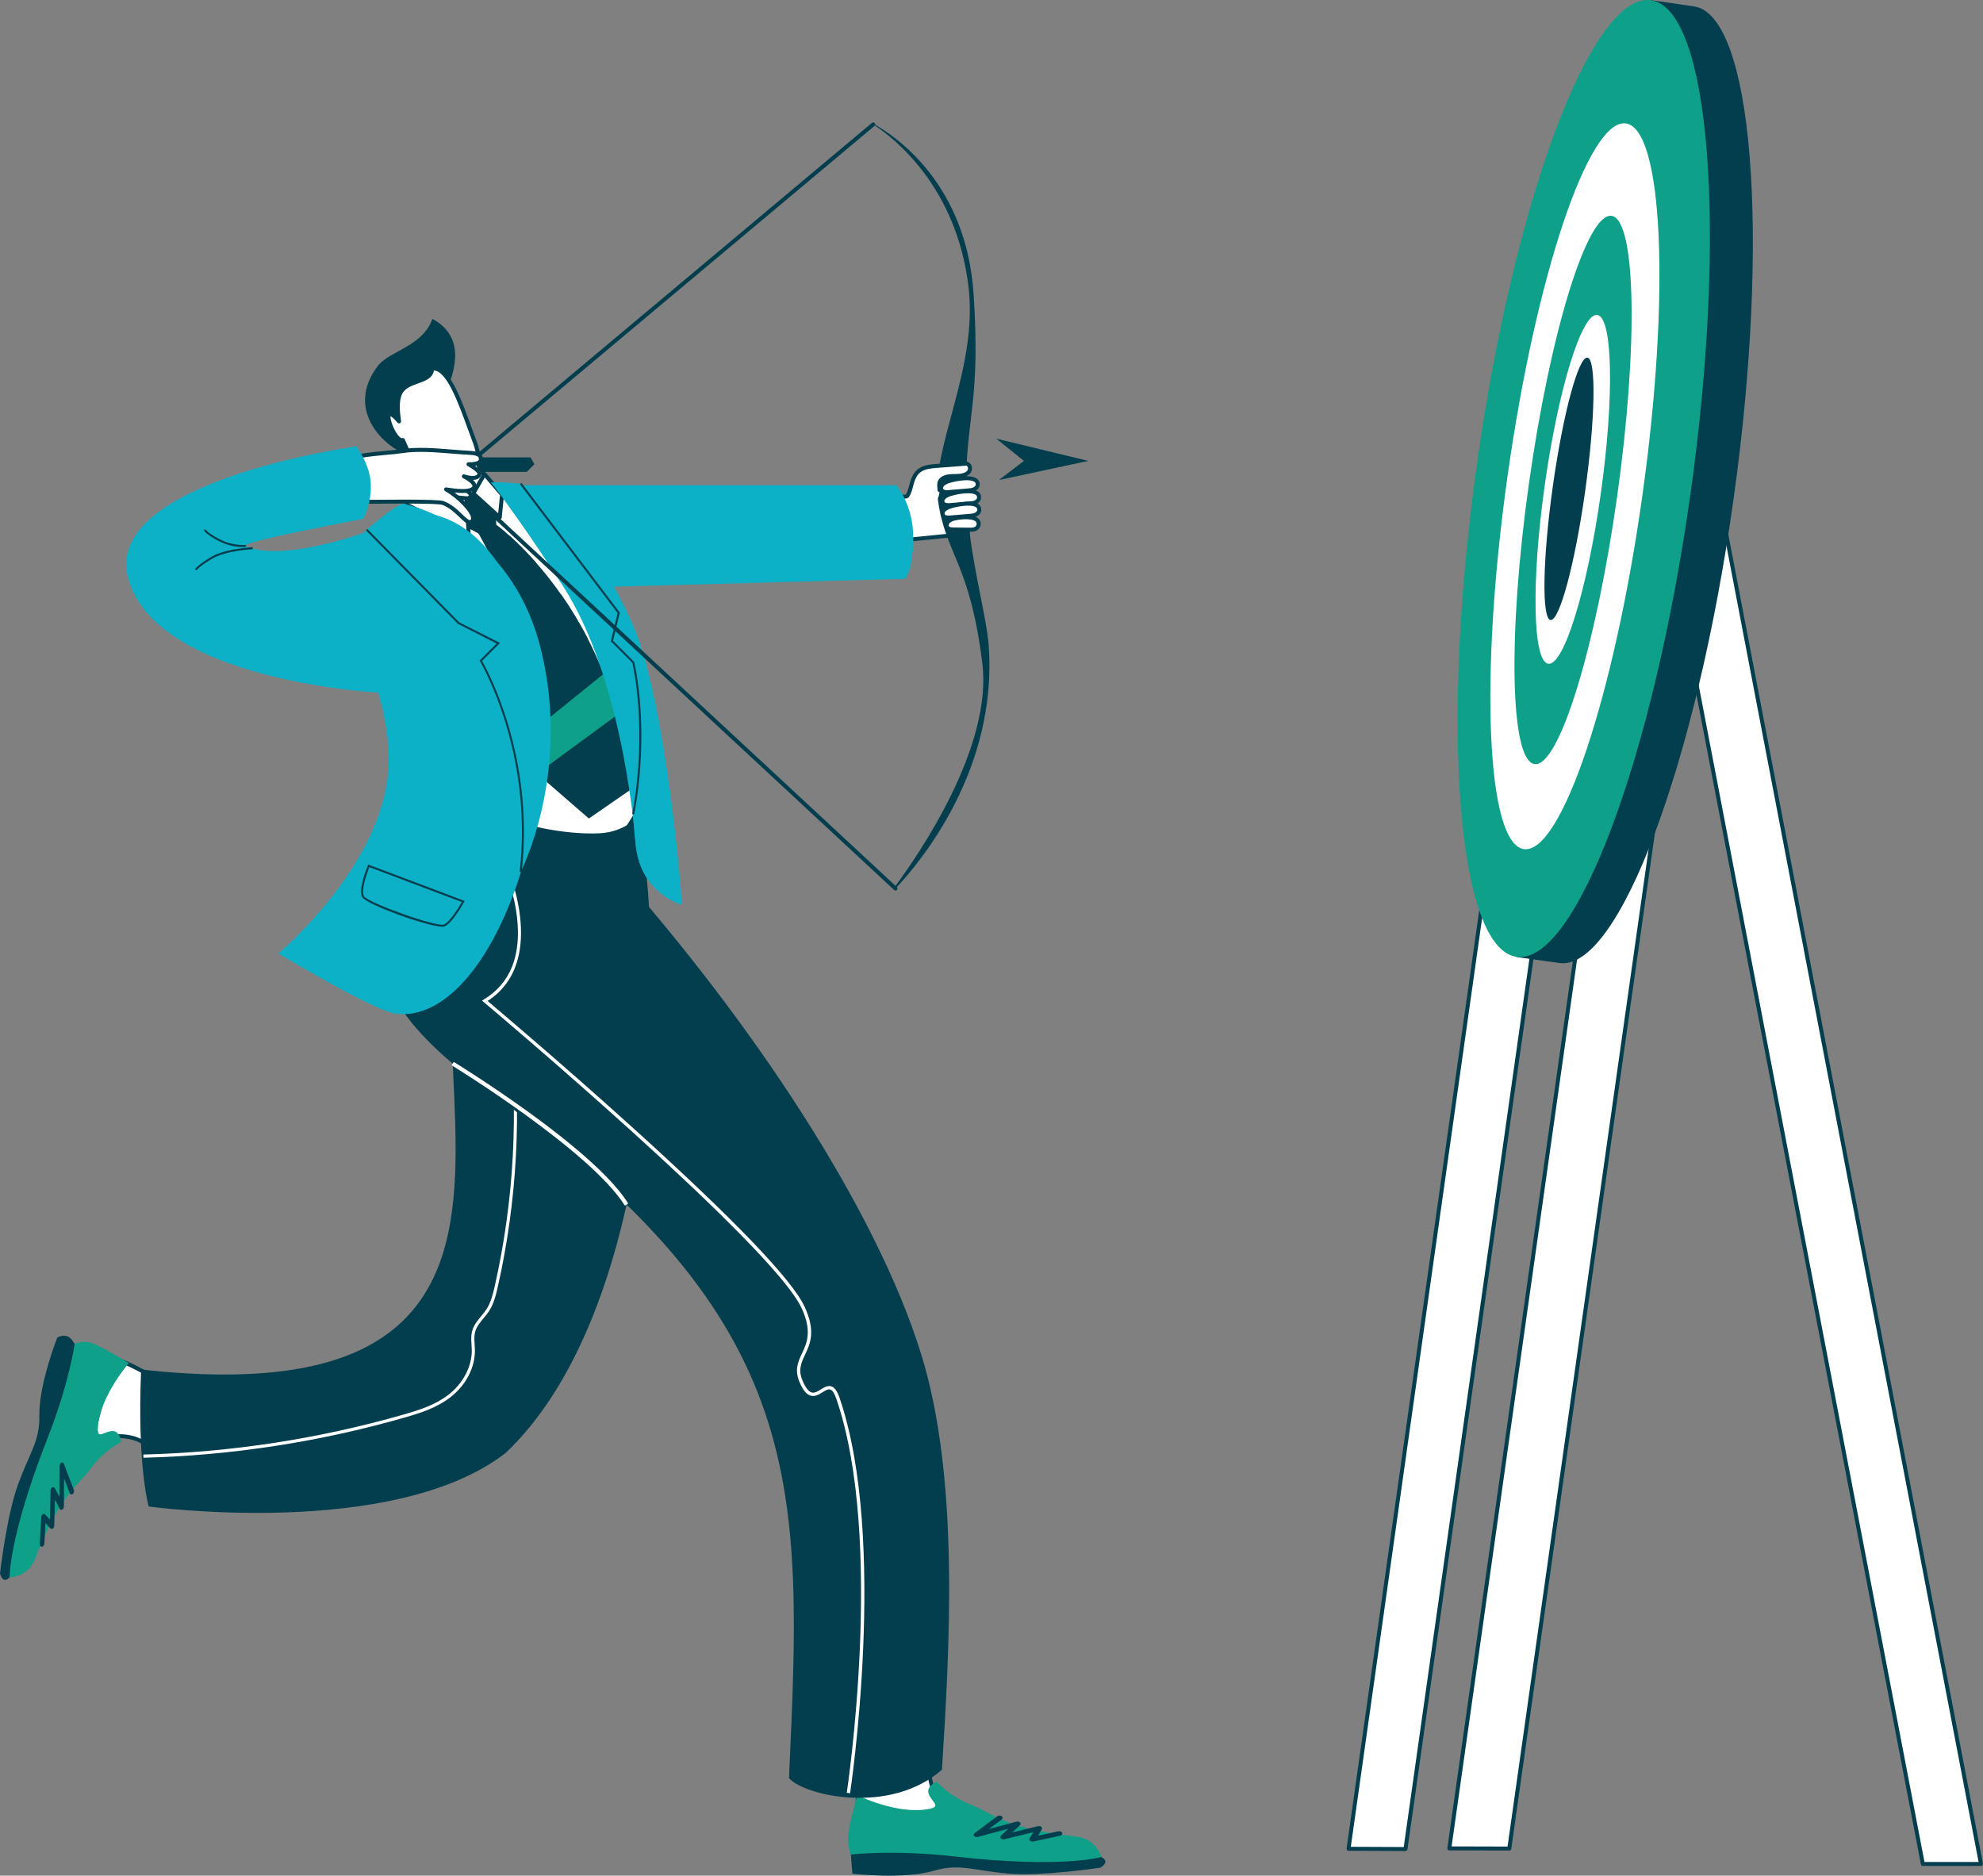 <svg width="406" height="384" viewBox="0 0 406 384" fill="none" xmlns="http://www.w3.org/2000/svg">
<rect x="0" y="0" width="406" height="384" fill="#808080" stroke="none"/>
<g clip-path="url(#clip0_135_8537)">
<path d="M0 322.167C0 322.167 1.338 310.322 3.715 303.843C6.092 297.363 8.16 295.046 8.058 289.843C7.931 283.409 11.732 273.832 11.732 273.832C13.151 273.098 14.366 273.404 15.292 275.183C14.709 284.825 8.192 304.12 1.974 322.926C0.958 323.954 0.391 323.371 0 322.167Z" fill="#023E4D"/>
<path d="M18.513 295.911C22.782 292.989 27.741 293.838 30.228 295.927C31.643 292.022 33.898 287.97 35.313 284.066C31.86 282.344 27.708 279.606 24.042 278.365C22.024 280.393 18.517 295.911 18.517 295.911H18.513Z" fill="white"/>
<path d="M30.229 296.339C30.135 296.339 30.041 296.306 29.968 296.245C27.525 294.193 22.762 293.499 18.745 296.253C18.607 296.347 18.423 296.347 18.285 296.253C18.146 296.16 18.081 295.988 18.117 295.825C18.26 295.188 21.677 280.169 23.753 278.084C23.863 277.974 24.026 277.937 24.173 277.986C26.64 278.818 29.278 280.295 31.827 281.724C33.12 282.446 34.339 283.131 35.497 283.707C35.681 283.8 35.77 284.017 35.697 284.212C34.983 286.179 34.049 288.211 33.144 290.174C32.247 292.124 31.317 294.136 30.616 296.074C30.571 296.2 30.465 296.294 30.339 296.327C30.302 296.335 30.269 296.339 30.233 296.339H30.229ZM24.512 293.626C26.648 293.626 28.618 294.262 30.041 295.27C30.726 293.467 31.578 291.618 32.402 289.831C33.246 287.995 34.123 286.102 34.804 284.274C33.727 283.727 32.606 283.099 31.427 282.438C29.001 281.079 26.493 279.675 24.169 278.851C22.668 280.854 20.218 290.398 19.133 295.054C20.898 294.058 22.762 293.63 24.515 293.63L24.512 293.626Z" fill="#023E4D"/>
<path d="M1.974 322.922C1.974 322.922 1.774 314.733 9.672 294.605C14.203 283.066 15.288 275.179 15.288 275.179C15.288 275.179 16.482 274.424 18.358 274.832C20.234 275.24 26.379 279.075 26.379 279.075C26.379 279.075 20.601 285.661 20.063 292.026C19.826 294.805 21 293.242 22.774 292.989C24.577 292.732 24.817 295.233 24.817 295.233C24.817 295.233 21.47 296.739 18.57 300.681C15.667 304.622 12.445 305.63 7.181 319.14C5.684 322.983 1.974 322.926 1.974 322.926V322.922Z" fill="#0EA089"/>
<path d="M12.262 299.799C12.327 299.644 12.433 299.518 12.56 299.46C12.772 299.363 12.988 299.461 13.082 299.709L15.112 305.002C15.222 305.291 15.124 305.683 14.892 305.871C14.66 306.058 14.382 305.977 14.268 305.687L13.114 302.676L13.086 308.413C13.086 308.69 12.947 308.955 12.747 309.066C12.547 309.176 12.335 309.106 12.225 308.894L11.247 307.029L11.112 312.342C11.104 312.587 10.994 312.823 10.827 312.946C10.659 313.068 10.464 313.056 10.329 312.913L9.31 311.836L9.081 316.002C9.061 316.349 8.837 316.643 8.58 316.663C8.323 316.683 8.131 316.414 8.147 316.067L8.449 310.604C8.461 310.363 8.576 310.139 8.743 310.02C8.91 309.906 9.098 309.918 9.232 310.057L10.215 311.093L10.366 305.14C10.374 304.867 10.513 304.61 10.708 304.504C10.904 304.398 11.116 304.471 11.226 304.679L12.164 306.466L12.197 300.13C12.197 300.015 12.221 299.905 12.262 299.803V299.799Z" fill="#023E4D"/>
<path d="M225.318 382.364C225.318 382.364 213.309 384.204 206.266 383.568C199.228 382.931 196.361 381.482 191.284 382.98C185.001 384.832 174.517 383.6 174.517 383.6L174.121 378.647C183.753 376.643 205.267 379.014 225.501 380.185C226.802 380.928 226.386 381.65 225.318 382.364Z" fill="#023E4D"/>
<path d="M194.278 370.89C190.196 367.405 189.617 362.215 190.966 359.167C186.73 358.8 182.109 357.633 177.873 357.266C177.163 361.183 175.654 366.067 175.479 370.07C178.044 371.543 194.278 370.89 194.278 370.89Z" fill="white"/>
<path d="M186.701 371.445C182.044 371.445 176.711 371.253 175.271 370.425C175.141 370.347 175.059 370.205 175.067 370.054C175.185 367.365 175.887 364.329 176.564 361.395C176.906 359.906 177.233 358.502 177.469 357.193C177.506 356.984 177.693 356.838 177.905 356.858C180.042 357.042 182.301 357.433 184.487 357.813C186.656 358.188 188.899 358.576 190.995 358.759C191.126 358.772 191.244 358.845 191.309 358.959C191.374 359.074 191.382 359.212 191.329 359.331C190.004 362.33 190.677 367.287 194.53 370.58C194.657 370.69 194.706 370.866 194.653 371.025C194.6 371.184 194.453 371.294 194.286 371.298C193.984 371.31 190.575 371.445 186.697 371.445H186.701ZM175.899 369.821C178.272 370.792 188.393 370.678 193.279 370.519C189.971 367.185 189.311 362.603 190.387 359.522C188.414 359.322 186.354 358.963 184.352 358.617C182.309 358.262 180.201 357.898 178.207 357.703C177.975 358.927 177.677 360.216 177.363 361.579C176.715 364.378 176.05 367.271 175.899 369.821Z" fill="#023E4D"/>
<path d="M225.501 380.185C225.501 380.185 217.517 382.584 195.505 380.083C182.884 378.651 174.203 379.679 174.203 379.679C174.203 379.679 173.746 378.687 173.616 376.7C173.481 374.717 175.504 367.536 175.504 367.536C175.504 367.536 183.61 371.547 190.02 370.38C192.818 369.87 190.946 369.115 190.196 367.41C189.433 365.671 191.819 364.766 191.819 364.766C191.819 364.766 194.245 367.707 198.943 369.552C203.64 371.396 205.545 374.35 220.306 375.99C224.506 376.456 225.501 380.185 225.501 380.185Z" fill="#0EA089"/>
<path d="M199.872 376.101C199.701 376.076 199.55 376.007 199.452 375.892C199.293 375.709 199.334 375.464 199.55 375.301L204.17 371.849C204.423 371.657 204.835 371.653 205.084 371.833C205.336 372.016 205.332 372.314 205.08 372.506L202.449 374.468L208.093 372.955C208.366 372.881 208.664 372.947 208.827 373.118C208.99 373.285 208.982 373.518 208.807 373.689L207.253 375.166L212.509 373.877C212.75 373.816 213.015 373.865 213.182 374.003C213.349 374.138 213.394 374.334 213.292 374.509L212.526 375.819L216.681 374.93C217.027 374.856 217.382 374.999 217.472 375.252C217.562 375.505 217.358 375.77 217.011 375.844L211.563 377.006C211.323 377.059 211.07 377.006 210.907 376.868C210.744 376.733 210.707 376.537 210.805 376.37L211.543 375.109L205.65 376.553C205.381 376.619 205.088 376.553 204.925 376.382C204.766 376.215 204.774 375.986 204.949 375.819L206.437 374.403L200.207 376.072C200.097 376.101 199.978 376.109 199.868 376.092L199.872 376.101Z" fill="#023E4D"/>
<path d="M112.322 169.801C59.319 184.715 142.359 293.087 28.899 280.377C28.039 300.13 30.441 308.425 30.441 308.425C30.441 308.425 80.557 315.341 103.555 297.437C131.928 270.495 136.475 206.626 131.594 172.784C129.176 163.734 113.387 175.754 112.322 169.801Z" fill="#023E4D"/>
<path d="M29.364 298.457L29.348 297.792C47.298 297.335 65.216 294.581 82.608 289.607C85.931 288.656 89.14 287.628 91.832 285.539C94.804 283.233 96.631 279.741 96.595 276.423C96.591 276.056 96.566 275.672 96.541 275.305C96.48 274.416 96.419 273.498 96.639 272.604C96.949 271.339 97.745 270.384 98.515 269.458C98.894 269.001 99.29 268.528 99.612 268.03C100.501 266.655 100.929 264.954 101.325 263.187C105.248 245.682 106.214 227.717 104.196 209.792L104.167 209.523L104.412 209.437C108.803 207.895 112.298 203.631 113.313 198.584C114.333 193.528 112.812 187.967 109.44 184.417L109.896 183.948C113.415 187.652 115.002 193.451 113.941 198.718C112.898 203.9 109.346 208.291 104.86 209.98C106.846 227.896 105.867 245.846 101.949 263.338C101.537 265.17 101.092 266.937 100.142 268.401C99.8 268.932 99.392 269.421 98.996 269.891C98.242 270.797 97.528 271.653 97.255 272.763C97.064 273.551 97.117 274.379 97.178 275.252C97.202 275.632 97.231 276.023 97.235 276.407C97.275 279.985 95.396 283.596 92.215 286.061C89.43 288.219 86.164 289.268 82.775 290.235C65.334 295.225 47.364 297.988 29.36 298.445L29.364 298.457Z" fill="white"/>
<path d="M77.792 186.204C75.178 201.452 84.104 212.04 100.75 223.963C165.917 270.641 164.29 304.39 161.533 364.039C164.571 367.593 182.203 371.722 192.854 362.301C194.416 337.407 196.52 302.688 188.577 277.158C179.353 247.527 154.242 209.445 125.208 176.836C101.524 172.808 80.895 168.112 77.792 186.204Z" fill="#023E4D"/>
<path d="M174.031 367.136L173.367 367.034C173.444 366.52 181.147 315.304 171.242 286.408C170.859 285.29 170.443 284.641 170.002 284.486C169.554 284.327 168.995 284.669 168.408 285.037C167.674 285.494 166.842 286.008 165.925 285.718C165.081 285.449 164.363 284.559 163.678 282.915C162.634 280.426 163.396 278.802 164.204 277.08C165.195 274.967 166.316 272.576 164.126 267.83C158.132 254.847 99.628 205.651 99.041 205.157L98.682 204.855L99.086 204.61C104.505 201.317 106.777 195.625 105.839 187.693C105.133 181.724 102.772 176.664 102.748 176.611L103.359 176.322C103.457 176.526 112.726 196.592 99.832 204.932C102.177 206.907 115.752 218.389 129.787 231.087C150.433 249.759 162.194 262.024 164.742 267.54C167.066 272.571 165.872 275.113 164.82 277.362C164.045 279.014 163.376 280.438 164.306 282.65C164.897 284.057 165.513 284.869 166.137 285.069C166.757 285.269 167.389 284.873 168.061 284.457C168.759 284.025 169.485 283.576 170.239 283.845C170.9 284.082 171.426 284.825 171.891 286.183C181.848 315.239 174.121 366.618 174.044 367.132L174.031 367.136Z" fill="white"/>
<path d="M88.525 65.285C86.522 70.993 79.663 71.805 77.266 75.024C69.322 85.69 82.375 94.369 85.291 93.165C87.607 92.21 86.502 89.032 87.737 86.857C90.543 81.908 98.013 70.397 88.529 65.285H88.525Z" fill="#023E4D"/>
<path d="M81.69 86.261C81.845 86.445 81.025 83.266 81.767 80.957C82.877 77.509 88.349 78.648 88.484 75.441C92.023 75.045 94.49 83.222 97.288 90.713C98.14 93.002 98.617 98.106 100.558 99.677C103.102 101.738 102.307 102.827 98.466 103.721C93.442 104.892 84.532 104.472 86.171 102.362C87.256 100.967 82.559 90.06 82.493 90.085C80.552 90.693 77.416 81.239 81.69 86.261Z" fill="white"/>
<path d="M92.084 104.765C89.087 104.765 86.347 104.353 85.719 103.374C85.576 103.15 85.401 102.685 85.845 102.113C85.898 102.044 86.323 101.277 84.455 96.054C83.562 93.557 82.579 91.243 82.253 90.525C81.172 90.48 80.259 88.783 79.888 87.996C79.663 87.514 78.587 85.082 79.513 84.49C79.916 84.234 80.426 84.413 81.152 85.094C81.021 83.964 80.919 82.259 81.376 80.839C81.988 78.937 83.754 78.305 85.311 77.746C86.987 77.142 88.019 76.709 88.072 75.432C88.08 75.232 88.235 75.065 88.435 75.045C91.864 74.673 94.197 81.067 96.664 87.849C96.994 88.758 97.328 89.672 97.667 90.578C97.94 91.313 98.177 92.325 98.425 93.39C98.943 95.609 99.583 98.372 100.811 99.367C102.071 100.387 102.577 101.216 102.401 101.983C102.189 102.909 101.039 103.55 98.56 104.125C96.806 104.533 94.372 104.774 92.088 104.774L92.084 104.765ZM82.489 89.677C82.624 89.677 82.754 89.742 82.832 89.856C82.897 89.95 87.819 100.906 86.49 102.611C86.331 102.815 86.38 102.893 86.404 102.933C87.085 103.998 93.74 104.398 98.368 103.325C100.387 102.856 101.476 102.342 101.602 101.795C101.667 101.509 101.492 100.967 100.297 100C98.853 98.829 98.201 96.038 97.63 93.573C97.39 92.533 97.157 91.549 96.9 90.86C96.562 89.954 96.227 89.036 95.897 88.126C93.732 82.177 91.497 76.036 88.847 75.844C88.578 77.436 87.056 77.983 85.584 78.509C84.137 79.027 82.64 79.566 82.151 81.084C81.629 82.707 81.931 84.837 82.057 85.747C82.131 86.269 82.163 86.506 81.865 86.641C81.698 86.714 81.494 86.665 81.376 86.527C80.532 85.531 80.116 85.278 79.961 85.217C79.855 85.755 80.504 87.873 81.499 89.101C81.845 89.53 82.175 89.754 82.367 89.697C82.404 89.685 82.445 89.681 82.485 89.681L82.489 89.677Z" fill="#023E4D"/>
<path d="M88.3 107.944L99.119 99.481L102.666 100.746L128.854 137.575L133.327 161.804L125.082 174.93L109.321 173.172L88.3 107.944Z" fill="white"/>
<path d="M125.082 175.338C125.082 175.338 125.053 175.338 125.037 175.338L109.272 173.58C109.113 173.563 108.979 173.453 108.93 173.298L87.909 108.071C87.856 107.907 87.909 107.728 88.047 107.626L98.87 99.167C98.98 99.082 99.127 99.057 99.257 99.106L102.805 100.371C102.882 100.4 102.952 100.453 103.001 100.518L129.188 137.343C129.221 137.391 129.245 137.445 129.258 137.506L133.727 161.739C133.747 161.841 133.727 161.943 133.67 162.028L125.429 175.155C125.355 175.273 125.221 175.346 125.082 175.346V175.338ZM109.627 172.792L124.874 174.494L132.895 161.722L128.471 137.738L102.409 101.089L99.196 99.943L88.778 108.087L109.631 172.792H109.627Z" fill="#023E4D"/>
<path d="M94.967 102.15L99.335 100.914L101.512 104.921L101.602 107.422C101.602 107.422 114.594 116.81 122.684 135.735C130.774 154.659 129.584 161.343 129.584 161.343L120.564 167.573L111.654 159.841C111.654 159.841 113.754 147.388 108.901 133.613C104.049 119.838 98.03 109.319 98.03 109.319L97.769 109.115L94.959 107.605V102.15H94.967Z" fill="#023E4D"/>
<path d="M104.391 109.747L100.599 114.166C101.614 116.182 102.854 118.757 104.175 121.735L109.774 115.227C107.694 112.861 105.818 111.037 104.391 109.747Z" fill="#023E4D"/>
<path d="M114.818 121.637L107.168 128.933C107.755 130.443 108.339 132.005 108.905 133.617C109.468 135.213 109.937 136.796 110.328 138.338L120.331 130.741C118.574 127.334 116.69 124.298 114.818 121.637Z" fill="#023E4D"/>
<path d="M123.614 137.946L111.866 147.429C112.225 151.395 112.131 154.716 111.972 156.924L126.668 146.14C125.873 143.74 124.874 141.019 123.61 137.946H123.614Z" fill="#0EA089"/>
<path d="M83.285 103.301C83.285 103.301 83.489 101.681 83.701 100.387C83.909 99.094 84.21 98.747 84.21 98.747C84.21 98.747 86.18 100.375 90.074 101.199C93.968 102.024 95.506 101.999 95.506 101.999L95.954 109.364C95.954 109.364 88.741 105.728 87.146 105.12C85.552 104.508 83.285 103.309 83.285 103.309V103.301Z" fill="white"/>
<path d="M95.954 109.768C95.893 109.768 95.828 109.752 95.771 109.723C95.697 109.686 88.557 106.092 87.004 105.496C85.405 104.884 83.191 103.713 83.097 103.664C82.946 103.582 82.861 103.419 82.885 103.252C82.885 103.235 83.093 101.611 83.301 100.322C83.517 98.98 83.843 98.551 83.909 98.478C84.055 98.311 84.304 98.29 84.475 98.433C84.496 98.449 86.429 100.012 90.164 100.799C93.948 101.599 95.485 101.591 95.506 101.591H95.51C95.726 101.591 95.905 101.758 95.918 101.975L96.366 109.34C96.374 109.486 96.305 109.625 96.183 109.707C96.113 109.752 96.036 109.772 95.958 109.772L95.954 109.768ZM83.725 103.072C84.353 103.399 86.045 104.255 87.293 104.733C88.626 105.243 93.699 107.773 95.506 108.674L95.122 102.387C94.445 102.346 92.843 102.195 89.993 101.591C87.016 100.963 85.144 99.881 84.365 99.355C84.284 99.579 84.19 99.93 84.104 100.444C83.949 101.399 83.798 102.546 83.729 103.064L83.725 103.072Z" fill="#023E4D"/>
<path d="M99.196 97.05L102.797 101.269L102.324 105.932L96.904 101.02L99.196 97.05Z" fill="white"/>
<path d="M102.324 106.34C102.226 106.34 102.128 106.304 102.051 106.234L96.631 101.318C96.489 101.187 96.456 100.979 96.554 100.812L98.841 96.846C98.907 96.731 99.025 96.654 99.155 96.642C99.286 96.629 99.416 96.682 99.502 96.784L103.103 100.999C103.176 101.085 103.209 101.195 103.196 101.305L102.723 105.973C102.707 106.128 102.609 106.259 102.462 106.312C102.414 106.328 102.365 106.34 102.316 106.34H102.324ZM97.422 100.938L101.998 105.088L102.369 101.399L99.257 97.755L97.422 100.938Z" fill="#023E4D"/>
<path d="M198.139 109.531C198.18 105.965 197.205 103.411 197.246 99.845C194.078 99.465 190.587 99.143 187.92 100.693C187.317 101.044 186.783 101.477 186.175 101.815C185.604 102.134 184.964 102.37 184.458 102.766C182.954 103.941 180.482 109.572 182.46 110.564C183.467 111.07 196.736 109.115 198.139 109.527V109.531Z" fill="white"/>
<path d="M183.308 111.057C182.782 111.057 182.448 111.017 182.277 110.931C181.898 110.743 181.429 110.311 181.331 109.344C181.111 107.116 182.962 103.411 184.206 102.444C184.573 102.158 184.993 101.954 185.396 101.754C185.592 101.66 185.788 101.562 185.975 101.46C186.281 101.289 186.563 101.097 186.864 100.889C187.137 100.706 187.415 100.514 187.717 100.338C190.416 98.772 193.788 99.016 197.295 99.437C197.503 99.461 197.658 99.637 197.654 99.845C197.634 101.595 197.87 103.133 198.094 104.623C198.327 106.145 198.567 107.716 198.547 109.531C198.547 109.658 198.486 109.78 198.38 109.854C198.278 109.931 198.143 109.952 198.021 109.915C197.409 109.735 193.536 110.135 190.42 110.458C186.77 110.833 184.524 111.049 183.308 111.049V111.057ZM193.079 99.939C191.256 99.939 189.564 100.208 188.124 101.044C187.851 101.203 187.594 101.379 187.325 101.562C187.023 101.771 186.709 101.983 186.371 102.17C186.171 102.281 185.963 102.387 185.751 102.489C185.368 102.676 185.005 102.852 184.703 103.089C183.647 103.913 181.951 107.34 182.138 109.266C182.187 109.752 182.35 110.058 182.636 110.2C183.158 110.392 187.305 109.964 190.33 109.654C194.037 109.27 196.569 109.025 197.723 109.074C197.703 107.507 197.491 106.108 197.283 104.749C197.067 103.333 196.843 101.869 196.83 100.208C195.542 100.057 194.278 99.939 193.075 99.939H193.079Z" fill="#023E4D"/>
<path d="M202.437 132.25C201.932 125.098 197.662 111.453 197.817 98.339C197.972 85.225 200.774 81.467 199.322 60.074C197.813 37.881 183.814 28.13 178.884 25.363C178.86 25.4 178.835 25.436 178.807 25.477C183.333 28.444 195.864 38.379 198.294 58.732C200.301 75.534 190.489 91.786 192.08 102.693C193.67 113.603 198.551 115.162 201.116 135.747C203.257 152.925 188.194 174.849 183.145 181.638C183.215 181.732 183.28 181.822 183.349 181.912C188.744 176.183 204.219 157.418 202.433 132.25H202.437Z" fill="#023E4D"/>
<path d="M186.726 98.833C187.003 97.89 187.423 96.927 188.275 96.307C189.238 95.609 190.567 95.487 191.811 95.389C193.845 95.234 195.88 95.075 197.915 94.92C198.616 95.132 198.792 96.021 198.384 96.564C197.976 97.107 197.201 97.352 196.467 97.421C195.733 97.49 194.979 97.425 194.249 97.531C193.519 97.637 192.761 97.956 192.455 98.547C192.169 99.102 192.341 99.743 192.361 100.351C192.426 102.068 191.142 103.762 189.311 104.366C188.059 104.782 183.981 103.558 183.675 102.003C183.533 101.281 185.478 102.032 185.82 101.444C186.297 100.632 186.461 99.706 186.722 98.829L186.726 98.833Z" fill="white"/>
<path d="M183.671 102.403C183.484 102.403 183.317 102.277 183.276 102.085C183.235 101.873 183.28 101.677 183.406 101.526C183.667 101.224 184.124 101.244 184.65 101.269C184.903 101.281 185.376 101.301 185.482 101.224C185.804 100.665 185.975 100.032 186.155 99.355C186.212 99.139 186.269 98.927 186.334 98.714C186.599 97.821 187.031 96.703 188.039 95.972C189.132 95.185 190.6 95.071 191.782 94.981L197.887 94.512C197.935 94.512 197.988 94.512 198.037 94.528C198.466 94.659 198.792 94.985 198.935 95.418C199.089 95.887 199.004 96.417 198.714 96.805C198.176 97.523 197.218 97.755 196.508 97.821C196.166 97.853 195.819 97.858 195.489 97.862C195.077 97.866 194.69 97.874 194.306 97.927C193.58 98.029 193.026 98.327 192.818 98.727C192.655 99.041 192.696 99.437 192.736 99.861C192.753 100.02 192.765 100.175 192.773 100.33C192.781 100.555 192.606 100.746 192.382 100.755C192.153 100.775 191.966 100.587 191.957 100.363C191.953 100.224 191.937 100.081 191.925 99.939C191.876 99.445 191.823 98.882 192.096 98.355C192.426 97.711 193.193 97.262 194.192 97.123C194.624 97.062 195.057 97.058 195.477 97.05C195.807 97.046 196.121 97.041 196.431 97.013C196.879 96.972 197.683 96.825 198.062 96.319C198.192 96.144 198.233 95.891 198.16 95.675C198.123 95.56 198.041 95.413 197.862 95.332L191.843 95.793C190.763 95.874 189.421 95.981 188.516 96.633C187.708 97.217 187.345 98.176 187.117 98.943C187.056 99.147 186.999 99.355 186.946 99.563C186.758 100.261 186.567 100.979 186.179 101.648C185.89 102.142 185.213 102.109 184.617 102.081C184.45 102.072 184.214 102.06 184.075 102.077C184.038 102.232 183.916 102.366 183.749 102.395C183.724 102.399 183.7 102.403 183.675 102.403H183.671Z" fill="#023E4D"/>
<path d="M105.329 99.351H183.533C183.533 99.351 186.974 103.317 186.974 110.029C186.974 116.741 185.331 118.504 185.331 118.504L121.196 120.218L105.329 99.351Z" fill="#0CB0C7"/>
<path d="M106.842 168.565C106.842 168.565 115.071 170.976 122.807 170.597C128.034 170.34 130.95 166.908 130.95 166.908L130.314 175.142C122.819 178.109 114.59 177.786 105.896 175.371L106.846 168.561L106.842 168.565Z" fill="#023E4D"/>
<path d="M56.983 195.209C56.983 195.209 78.644 177.125 79.553 156.846C80.324 139.664 67.557 122.792 71.895 112.685C76.234 102.578 98.98 97.241 108.334 129.725C117.689 162.208 100.835 209.817 81.107 207.556C76.719 207.054 56.983 195.205 56.983 195.205V195.209Z" fill="#0CB0C7"/>
<path d="M83.284 103.301C83.284 103.301 104.546 107.671 110.773 133.034C117 158.397 106.601 178.521 106.601 178.521C106.601 178.521 109.142 139.603 97.263 123.429C84.492 106.039 75.076 108.446 75.076 108.446C80.699 103.692 82.343 102.721 83.289 103.305L83.284 103.301Z" fill="#0CB0C7"/>
<path d="M100.534 98.792C100.534 98.792 118.81 117.68 125.51 138.42C132.21 159.16 128.263 156.748 130.183 173.343C131.313 183.103 139.668 185.261 139.668 185.261C139.668 185.261 136.553 143.006 129.249 127.15C121.946 111.294 113.587 101.893 109.741 100.126C105.896 98.359 100.53 98.792 100.53 98.792H100.534Z" fill="#0CB0C7"/>
<path d="M100.534 98.792L106.61 99C106.61 99 123.174 117.52 127.431 129.986C136.32 156.014 130.187 173.339 130.187 173.339C130.187 173.339 128.038 139.636 115.214 119.903C104.95 104.104 100.534 98.792 100.534 98.792Z" fill="#0CB0C7"/>
<path d="M183.349 182.324C183.251 182.324 183.15 182.287 183.072 182.213L94.136 99.628C93.993 99.498 93.964 99.282 94.066 99.118L97.969 92.692C97.993 92.655 98.022 92.618 98.054 92.59L178.517 25.155C178.688 25.008 178.945 25.033 179.092 25.204C179.235 25.375 179.214 25.632 179.043 25.779L98.633 93.173L94.939 99.257L183.631 181.614C183.794 181.769 183.806 182.026 183.651 182.189C183.57 182.275 183.464 182.32 183.353 182.32L183.349 182.324Z" fill="#023E4D"/>
<path d="M82.22 92.366C86.498 91.688 91.387 92.451 96.122 92.7C98.12 92.802 98.527 93.284 98.43 94.141C98.315 95.165 95.926 95.042 95.926 95.042C95.926 95.042 98.466 96.389 98.144 97.156C97.594 98.457 94.963 97.519 94.963 97.519C94.963 97.519 97.757 98.857 97.01 99.869C96.264 100.877 93.32 100.522 91.326 100.192C94.409 101.93 98.152 106.006 96.419 106.846C95.375 107.352 93.618 104.06 90.682 102.987C89.34 102.497 73.955 102.783 71.121 102.766C68.878 102.754 67.022 96.87 69.021 95.046C71.3 92.965 79.223 92.843 82.216 92.37L82.22 92.366Z" fill="white"/>
<path d="M96.191 107.303C95.559 107.303 94.89 106.663 94.079 105.892C93.145 104.998 91.987 103.888 90.547 103.362C89.569 103.003 79.403 103.097 74.517 103.146C72.968 103.162 71.745 103.17 71.125 103.17C70.044 103.166 68.996 102.117 68.323 100.371C67.606 98.502 67.434 95.944 68.751 94.74C70.574 93.076 75.586 92.614 79.248 92.28C80.422 92.174 81.437 92.08 82.155 91.966C85.34 91.464 88.9 91.749 92.346 92.027C93.593 92.129 94.886 92.231 96.142 92.296C97.447 92.365 98.168 92.586 98.552 93.039C98.796 93.329 98.89 93.704 98.837 94.185C98.752 94.932 97.997 95.246 97.263 95.373C98.054 95.928 98.801 96.658 98.523 97.311C98.226 98.013 97.545 98.233 96.843 98.253C97.165 98.547 97.43 98.886 97.516 99.233C97.594 99.543 97.532 99.845 97.341 100.102C96.79 100.848 95.445 101.081 93.063 100.832C95.253 102.46 97.312 104.798 97.267 106.169C97.251 106.634 97.014 107.002 96.599 107.201C96.464 107.267 96.325 107.295 96.191 107.295V107.303ZM82.367 102.285C86.763 102.285 90.164 102.354 90.829 102.599C92.427 103.182 93.659 104.357 94.645 105.304C95.249 105.879 95.991 106.598 96.248 106.475C96.395 106.406 96.452 106.316 96.456 106.153C96.493 104.929 93.707 101.995 91.13 100.547C90.959 100.449 90.882 100.24 90.947 100.057C91.012 99.869 91.204 99.755 91.399 99.792C95.208 100.42 96.378 100.049 96.688 99.628C96.733 99.567 96.745 99.514 96.725 99.441C96.607 98.955 95.522 98.241 94.792 97.89C94.596 97.796 94.511 97.568 94.592 97.364C94.674 97.164 94.902 97.066 95.106 97.135C95.693 97.344 97.447 97.768 97.773 97.001C97.765 96.744 96.782 95.96 95.742 95.409C95.575 95.32 95.489 95.124 95.538 94.94C95.587 94.757 95.754 94.626 95.95 94.642C96.77 94.683 97.981 94.516 98.026 94.1C98.062 93.773 97.993 93.647 97.928 93.569C97.716 93.316 97.1 93.165 96.097 93.112C94.829 93.047 93.532 92.941 92.28 92.843C88.883 92.57 85.368 92.288 82.281 92.778C81.535 92.896 80.508 92.99 79.321 93.1C75.773 93.426 70.921 93.875 69.298 95.352C68.307 96.258 68.438 98.421 69.078 100.085C69.608 101.465 70.411 102.358 71.125 102.358C71.749 102.358 72.964 102.35 74.505 102.334C77.233 102.309 79.949 102.289 82.363 102.289L82.367 102.285Z" fill="#023E4D"/>
<path d="M77.596 141.806C77.596 141.806 31.803 139.53 26.216 118.284C21.005 98.47 72.951 91.394 72.951 91.394C72.951 91.394 75.928 95.214 75.928 99.478C75.928 103.741 74.338 106.238 74.338 106.238C74.338 106.238 48.778 111.033 50.332 111.771C57.566 115.203 74.415 109.103 74.415 109.103C74.415 109.103 82.648 118.206 83.285 128.386C83.99 139.725 77.596 141.81 77.596 141.81V141.806Z" fill="#0CB0C7"/>
<path d="M129.849 166.741L129.449 166.668C132.597 149.53 129.686 136.641 129.465 135.702L125.061 131.296L126.452 125.51L106.45 99.126L106.777 98.882L126.896 125.42L125.514 131.173L129.837 135.498L129.849 135.551C129.881 135.682 133.123 148.939 129.849 166.745V166.741Z" fill="#023E4D"/>
<path d="M193.768 98.686C193.43 98.845 193.095 99.037 192.875 99.326C192.655 99.616 192.577 100.032 192.777 100.338C193.067 100.783 193.727 100.787 194.274 100.742C195.579 100.632 196.883 100.522 198.188 100.412C198.617 100.375 199.053 100.338 199.44 100.159C199.828 99.983 200.158 99.632 200.174 99.224C200.276 96.964 194.771 98.213 193.764 98.682L193.768 98.686Z" fill="white"/>
<path d="M193.882 101.171C193.413 101.171 192.773 101.077 192.439 100.559C192.161 100.134 192.21 99.539 192.553 99.082C192.834 98.706 193.238 98.486 193.597 98.314C194.396 97.939 198.38 96.915 199.942 97.96C200.39 98.257 200.615 98.702 200.59 99.245C200.566 99.775 200.195 100.269 199.616 100.53C199.159 100.738 198.665 100.779 198.229 100.816L194.314 101.146C194.212 101.154 194.062 101.167 193.886 101.167L193.882 101.171ZM197.915 98.319C196.439 98.319 194.551 98.767 193.943 99.053C193.674 99.18 193.377 99.339 193.205 99.571C193.091 99.726 193.026 99.963 193.124 100.114C193.254 100.314 193.621 100.387 194.245 100.334L198.16 100.004C198.547 99.971 198.951 99.939 199.277 99.787C199.518 99.677 199.762 99.457 199.775 99.204C199.787 98.947 199.697 98.772 199.489 98.633C199.142 98.404 198.572 98.314 197.919 98.314L197.915 98.319Z" fill="#023E4D"/>
<path d="M194.045 101.35C193.707 101.509 193.372 101.701 193.152 101.991C192.932 102.281 192.854 102.697 193.054 103.003C193.344 103.448 194.004 103.452 194.551 103.407C195.856 103.297 197.161 103.186 198.465 103.076C198.894 103.039 199.33 103.003 199.717 102.823C200.105 102.648 200.435 102.297 200.451 101.889C200.553 99.628 195.048 100.877 194.041 101.346L194.045 101.35Z" fill="white"/>
<path d="M194.155 103.835C193.686 103.835 193.046 103.741 192.712 103.223C192.435 102.799 192.483 102.203 192.826 101.746C193.107 101.371 193.511 101.15 193.87 100.979C194.669 100.604 198.653 99.579 200.215 100.624C200.663 100.922 200.884 101.367 200.859 101.909C200.835 102.44 200.464 102.933 199.885 103.199C199.428 103.407 198.935 103.448 198.498 103.484L194.584 103.815C194.482 103.823 194.331 103.835 194.155 103.835ZM198.188 100.987C196.712 100.987 194.824 101.436 194.217 101.722C193.947 101.848 193.65 102.007 193.478 102.24C193.364 102.395 193.299 102.631 193.397 102.782C193.527 102.982 193.894 103.056 194.518 103.003L198.433 102.672C198.82 102.64 199.224 102.607 199.55 102.456C199.791 102.346 200.036 102.121 200.048 101.873C200.06 101.615 199.97 101.44 199.762 101.301C199.416 101.073 198.845 100.983 198.192 100.983L198.188 100.987Z" fill="#023E4D"/>
<path d="M194.09 103.888C193.752 104.047 193.417 104.239 193.197 104.529C192.977 104.819 192.899 105.235 193.099 105.541C193.389 105.985 194.049 105.99 194.596 105.945C195.901 105.835 197.205 105.724 198.51 105.614C198.939 105.577 199.375 105.541 199.762 105.361C200.15 105.186 200.48 104.835 200.496 104.427C200.598 102.166 195.093 103.415 194.086 103.884L194.09 103.888Z" fill="white"/>
<path d="M194.204 106.373C193.735 106.373 193.095 106.279 192.757 105.761C192.479 105.337 192.528 104.741 192.871 104.284C193.152 103.909 193.556 103.688 193.915 103.517C194.714 103.142 198.698 102.117 200.26 103.162C200.708 103.46 200.929 103.905 200.904 104.447C200.88 104.978 200.509 105.471 199.93 105.733C199.473 105.941 198.979 105.981 198.543 106.018L194.628 106.349C194.527 106.357 194.376 106.369 194.204 106.369V106.373ZM194.261 104.255C193.992 104.382 193.695 104.541 193.523 104.774C193.409 104.929 193.344 105.165 193.442 105.316C193.633 105.614 194.335 105.557 194.563 105.537L198.478 105.206C198.865 105.174 199.269 105.141 199.595 104.99C199.836 104.88 200.08 104.659 200.093 104.406C200.105 104.149 200.015 103.974 199.807 103.835C198.686 103.084 195.138 103.839 194.261 104.251V104.255Z" fill="#023E4D"/>
<path d="M194.93 106.308C194.62 106.434 194.31 106.589 194.09 106.859C193.87 107.128 193.752 107.532 193.882 107.854C194.074 108.324 194.64 108.393 195.113 108.397C196.243 108.413 197.377 108.426 198.506 108.442C198.877 108.446 199.257 108.45 199.607 108.311C199.958 108.173 200.284 107.858 200.349 107.454C200.708 105.218 195.843 105.937 194.926 106.308H194.93Z" fill="white"/>
<path d="M198.706 108.854C198.637 108.854 198.567 108.854 198.502 108.854L195.11 108.809C194.759 108.805 193.825 108.793 193.507 108.013C193.328 107.581 193.438 107.014 193.776 106.602C194.066 106.251 194.465 106.059 194.779 105.932C195.468 105.655 198.894 105.027 200.231 106.092C200.672 106.442 200.855 106.936 200.757 107.524C200.676 108.038 200.292 108.487 199.762 108.699C199.407 108.842 199.045 108.862 198.71 108.862L198.706 108.854ZM195.085 106.683C194.844 106.781 194.579 106.908 194.404 107.116C194.257 107.291 194.196 107.54 194.261 107.695C194.339 107.887 194.616 107.981 195.122 107.989L198.514 108.034C198.841 108.034 199.179 108.042 199.46 107.932C199.677 107.846 199.909 107.646 199.95 107.389C199.999 107.095 199.925 106.891 199.717 106.724C198.784 105.977 195.815 106.385 195.081 106.683H195.085Z" fill="#023E4D"/>
<path d="M98.601 93.638H108.612L109.419 95.042L107.845 96.609H98.197L97.54 95.393L98.601 93.638Z" fill="#023E4D"/>
<path d="M222.81 94.357L203.967 89.803L209.643 94.357L204.529 98.274L222.81 94.357Z" fill="#023E4D"/>
<path d="M49.716 111.996C48.742 111.996 46.776 111.833 44.701 110.723C41.952 109.254 41.74 108.605 41.74 108.442H42.148C42.148 108.442 42.348 109.005 44.892 110.364C47.653 111.837 50.283 111.563 50.308 111.563L50.352 111.967C50.32 111.967 50.092 111.996 49.716 111.996Z" fill="#023E4D"/>
<path d="M40.252 116.77L39.897 116.57C39.917 116.533 40.411 115.672 43.294 113.991C46.173 112.314 51.506 112.045 51.735 112.032L51.755 112.44C51.702 112.44 46.291 112.714 43.502 114.342C40.757 115.941 40.26 116.757 40.256 116.766L40.252 116.77Z" fill="#023E4D"/>
<path d="M106.801 178.545L106.397 178.5C109.219 153.876 98.38 135.559 98.27 135.376L98.189 135.241L101.683 131.744L93.769 127.733L74.925 108.593L75.215 108.307L94.034 127.423L102.368 131.634L98.698 135.306C99.698 137.049 109.505 154.92 106.801 178.549V178.545Z" fill="#023E4D"/>
<path d="M90.563 189.721C87.635 189.721 75.121 185.217 74.187 183.703C73.233 182.156 75.239 177.391 75.325 177.187L75.402 177.007L95.139 184.454L95.024 184.662C94.927 184.841 92.61 189.023 91.012 189.66C90.91 189.701 90.759 189.721 90.563 189.721ZM75.626 177.529C75.035 178.982 73.869 182.405 74.538 183.491C75.39 184.874 89.426 189.852 90.861 189.281C92.137 188.775 94.062 185.527 94.551 184.67L75.626 177.529Z" fill="#023E4D"/>
<path d="M393.685 381.613H405.592L351.517 99.351L339.842 100.995L393.685 381.613Z" fill="white"/>
<path d="M405.592 382.021H393.685C393.489 382.021 393.322 381.882 393.286 381.691L339.438 101.073C339.418 100.963 339.438 100.848 339.508 100.759C339.573 100.669 339.671 100.608 339.781 100.591L351.456 98.951C351.668 98.918 351.872 99.065 351.912 99.278L405.988 381.54C406.012 381.658 405.98 381.784 405.902 381.878C405.825 381.972 405.711 382.025 405.588 382.025L405.592 382.021ZM394.024 381.205H405.099L351.187 99.812L340.319 101.342L394.02 381.209L394.024 381.205Z" fill="#023E4D"/>
<path d="M287.757 378.553L276.098 378.508L303.729 183.099L315.188 184.711L287.757 378.553Z" fill="white"/>
<path d="M287.757 378.961L276.098 378.912C275.98 378.912 275.87 378.859 275.792 378.769C275.715 378.679 275.682 378.561 275.699 378.447L303.33 183.038C303.362 182.813 303.566 182.658 303.791 182.691L315.249 184.303C315.355 184.319 315.453 184.376 315.518 184.462C315.583 184.547 315.612 184.658 315.596 184.764L288.164 378.61C288.136 378.81 287.965 378.961 287.761 378.961H287.757ZM276.567 378.1L287.402 378.145L314.723 185.057L304.072 183.56L276.563 378.1H276.567Z" fill="#023E4D"/>
<path d="M309.006 378.455L296.728 378.426L325.79 173.037L340.409 156.418L309.006 378.455Z" fill="white"/>
<path d="M309.006 378.863L296.728 378.834C296.609 378.834 296.499 378.781 296.422 378.692C296.344 378.602 296.312 378.483 296.328 378.369L325.39 172.98C325.403 172.902 325.435 172.829 325.488 172.768L340.107 156.149C340.225 156.014 340.421 155.973 340.584 156.047C340.747 156.12 340.841 156.295 340.817 156.475L309.418 378.512C309.389 378.712 309.218 378.863 309.014 378.863H309.006ZM297.197 378.018L308.655 378.047L339.814 157.711L326.177 173.216L297.201 378.018H297.197Z" fill="#023E4D"/>
<path d="M354.91 102.309C347.313 156.393 331.369 198.857 319.298 197.16C318.36 197.029 310.482 195.935 310.482 195.935C310.482 195.935 304.19 146.046 311.196 96.16C318.006 47.69 338.003 0.024 338.003 0.024C338.003 0.024 345.555 1.134 346.807 1.31C358.877 3.007 362.506 48.225 354.91 102.309Z" fill="#023E4D"/>
<path d="M346.116 101.048C353.712 46.966 350.085 1.749 338.016 0.051C325.946 -1.646 310.004 40.82 302.408 94.901C294.812 148.983 298.438 194.201 310.508 195.898C322.578 197.595 338.52 155.13 346.116 101.048Z" fill="#0EA089"/>
<path d="M336.255 101.498C342.017 60.471 340.505 26.342 332.878 25.27C325.251 24.197 314.396 56.587 308.634 97.614C302.872 138.641 304.383 172.769 312.01 173.842C319.638 174.915 330.492 142.525 336.255 101.498Z" fill="white"/>
<path d="M331.103 101.576C335.457 70.582 334.94 44.888 329.948 44.186C324.957 43.484 317.382 68.041 313.029 99.035C308.676 130.029 309.193 155.723 314.184 156.425C319.175 157.127 326.75 132.57 331.103 101.576Z" fill="#0EA089"/>
<path d="M327.757 100.994C330.527 81.274 330.2 64.926 327.026 64.479C323.853 64.033 319.035 79.658 316.265 99.378C313.495 119.098 313.822 135.446 316.996 135.892C320.17 136.339 324.988 120.714 327.757 100.994Z" fill="white"/>
<path d="M324.546 100.542C322.463 115.374 319.29 127.191 317.459 126.934C315.628 126.677 315.836 114.444 317.92 99.608C320.004 84.776 323.176 72.96 325.007 73.217C326.838 73.474 326.63 85.707 324.546 100.542Z" fill="#023E4D"/>
<path d="M127.94 246.837C120.877 235.555 92.757 218.271 92.472 218.096L92.896 217.398C92.965 217.443 100.101 221.817 108.024 227.541C118.684 235.245 125.616 241.59 128.629 246.4L127.936 246.833L127.94 246.837Z" fill="white"/>
</g>
<defs>
<clipPath id="clip0_135_8537">
<rect width="406" height="384" fill="white"/>
</clipPath>
</defs>
</svg>
